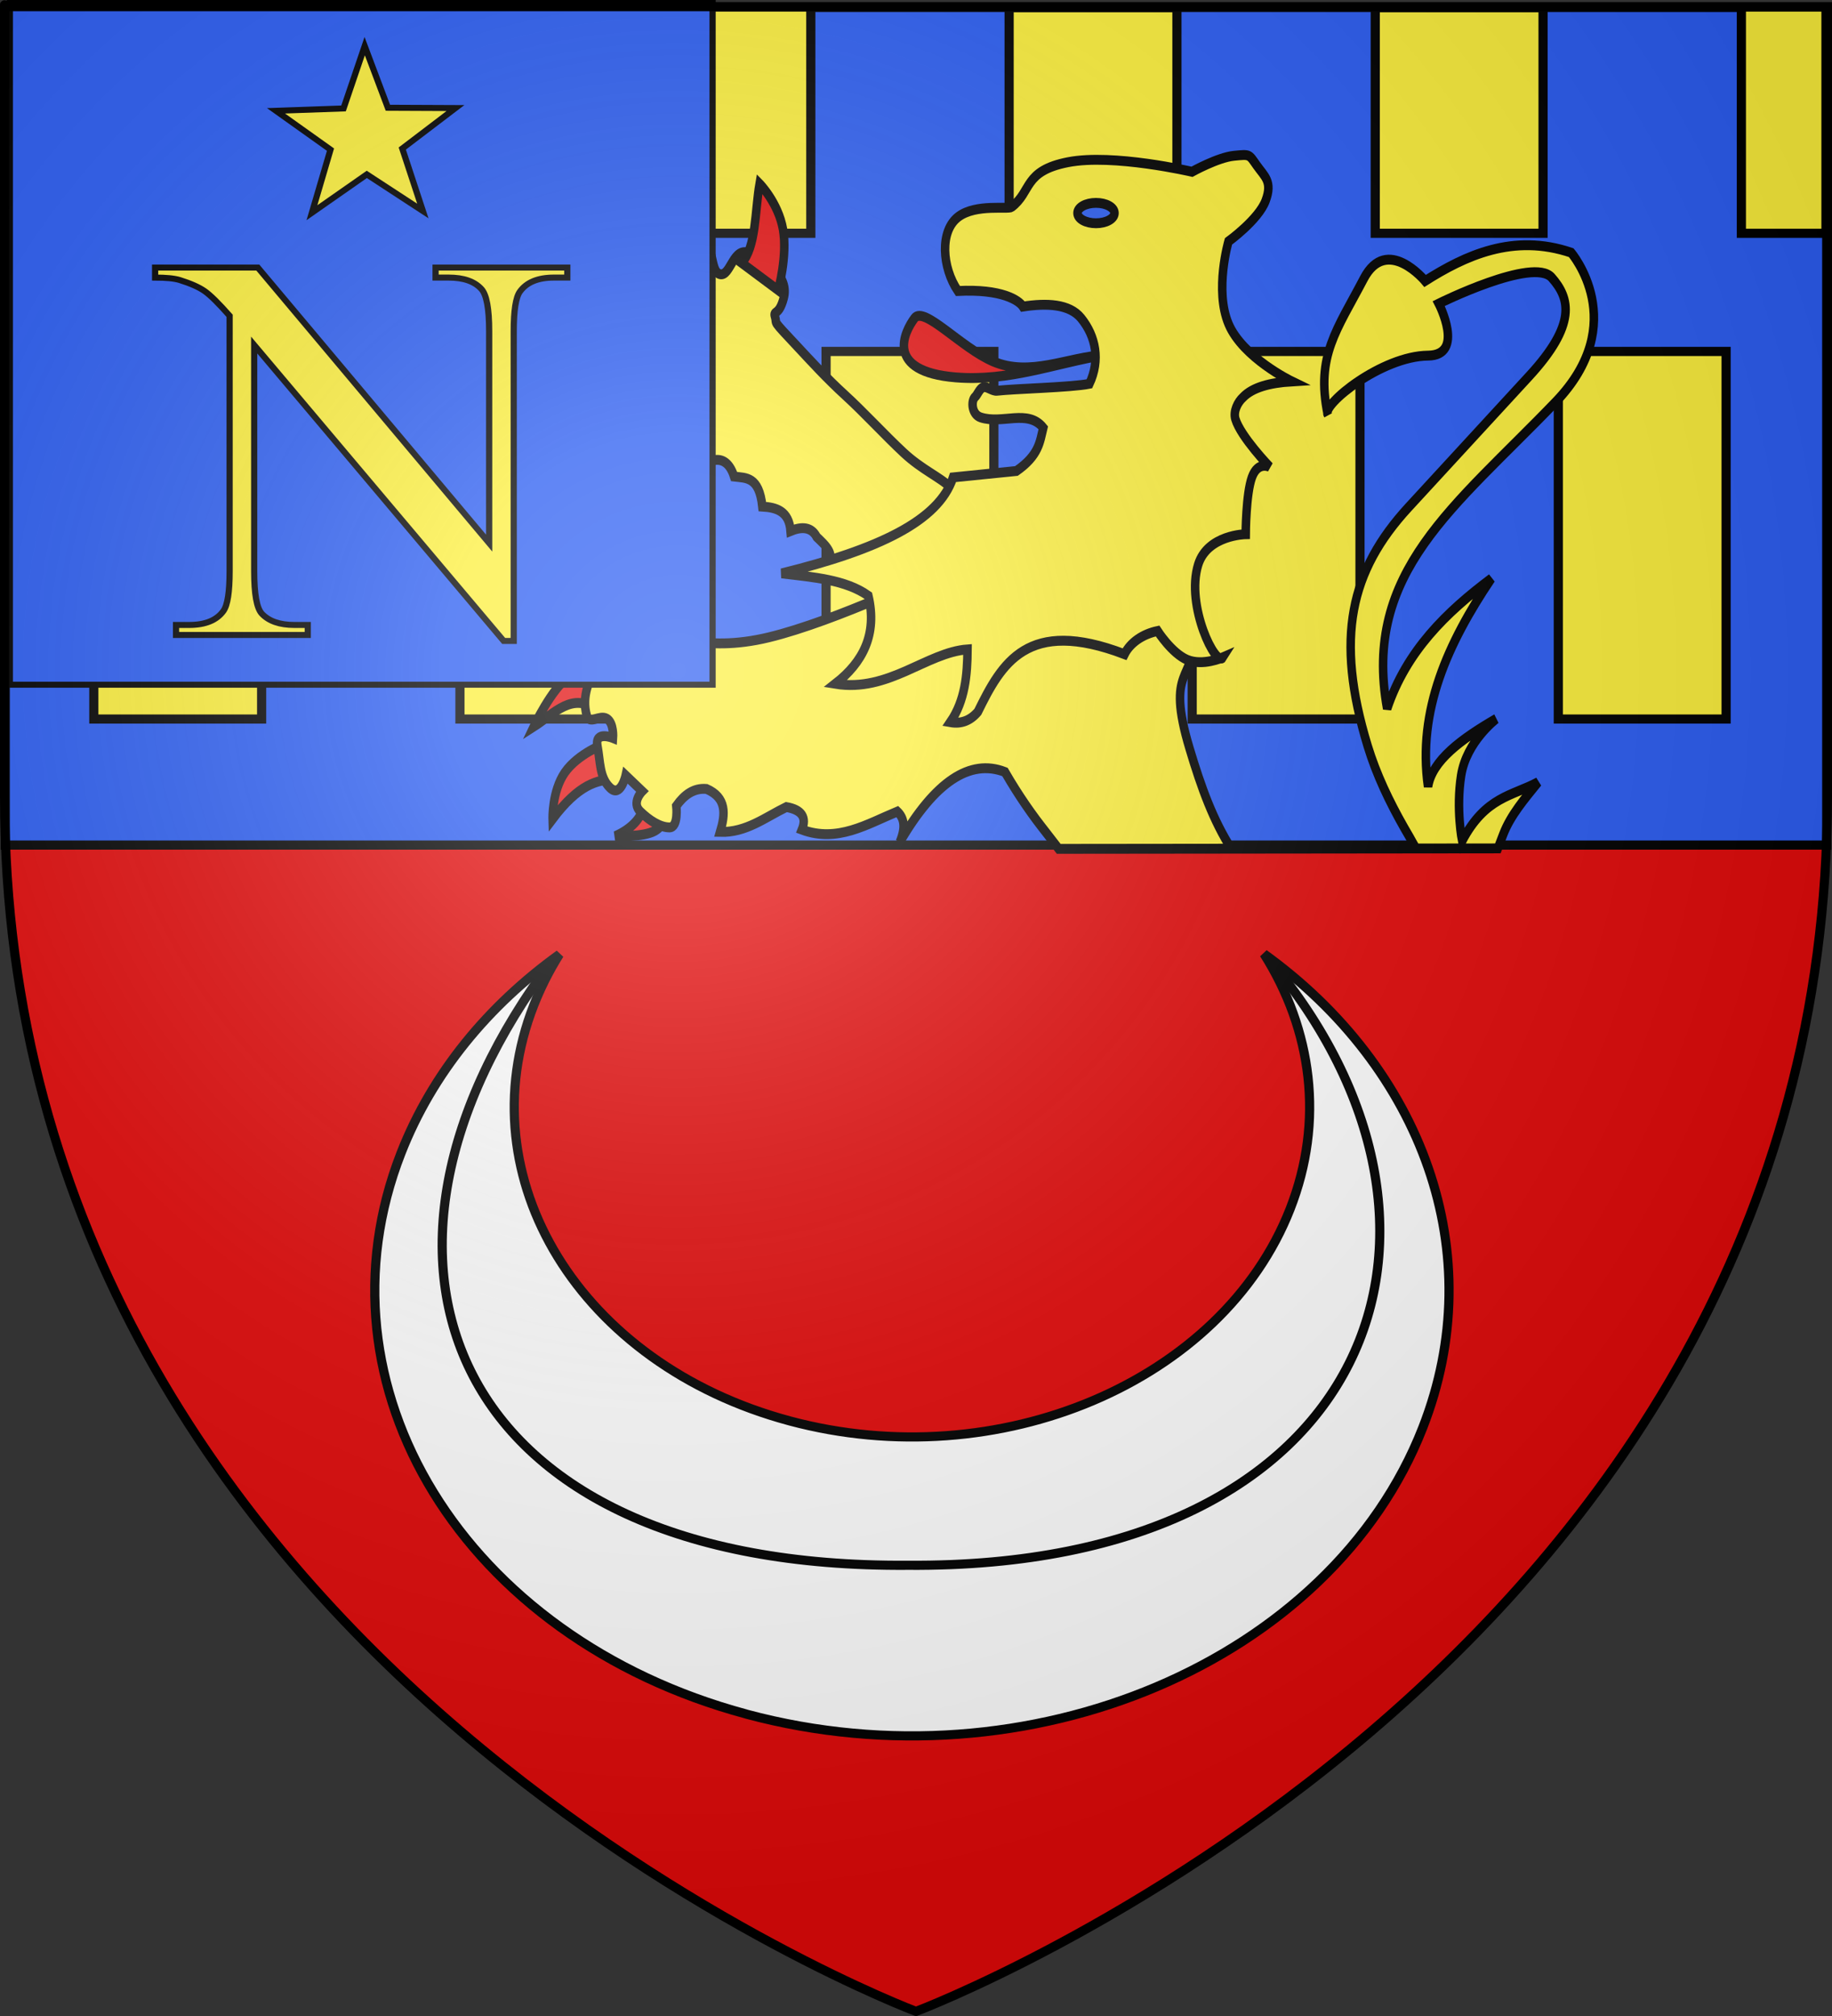 <?xml version="1.0" encoding="UTF-8" standalone="no"?>
<svg
   xmlns:dc="http://purl.org/dc/elements/1.1/"
   xmlns:cc="http://creativecommons.org/ns#"
   xmlns:rdf="http://www.w3.org/1999/02/22-rdf-syntax-ns#"
   xmlns:svg="http://www.w3.org/2000/svg"
   xmlns="http://www.w3.org/2000/svg"
   xmlns:xlink="http://www.w3.org/1999/xlink"
   xmlns:sodipodi="http://sodipodi.sourceforge.net/DTD/sodipodi-0.dtd"
   xmlns:inkscape="http://www.inkscape.org/namespaces/inkscape"
   height="660"
   width="600"
   version="1.0"
   id="svg2"
   sodipodi:version="0.32"
   inkscape:version="0.46"
   sodipodi:docname="Aoste2.svg"
   sodipodi:docbase="C:\Documents and Settings\Cyrille Delon\Bureau\blasons"
   inkscape:export-filename="/Users/olivier/Desktop/Blason Rouge/Blason_Vide_3D.png"
   inkscape:export-xdpi="144"
   inkscape:export-ydpi="144"
   inkscape:output_extension="org.inkscape.output.svg.inkscape">
  <rect width="100%" height="100%" fill="#333333" stroke="none"/>
  <sodipodi:namedview
     inkscape:window-height="1151"
     inkscape:window-width="1920"
     inkscape:pageshadow="2"
     inkscape:pageopacity="0.0"
     guidetolerance="10.0"
     gridtolerance="10.0"
     objecttolerance="10.0"
     borderopacity="1.0"
     bordercolor="#666666"
     pagecolor="#ffffff"
     id="base"
     showgrid="false"
     height="660px"
     inkscape:zoom="0.78181818"
     inkscape:cx="143.95349"
     inkscape:cy="527.70155"
     inkscape:window-x="1596"
     inkscape:window-y="-4"
     inkscape:current-layer="layer3"
     showguides="true"
     inkscape:guide-bbox="true" />
  <desc
     id="desc4">Flag of Canton of Valais (Wallis)</desc>
  <defs
     id="defs6">
    <inkscape:perspective
       sodipodi:type="inkscape:persp3d"
       inkscape:vp_x="0 : 330 : 1"
       inkscape:vp_y="0 : 1000 : 0"
       inkscape:vp_z="600 : 330 : 1"
       inkscape:persp3d-origin="300 : 220 : 1"
       id="perspective86" />
    <linearGradient
       id="linearGradient2893">
      <stop
         style="stop-color:white;stop-opacity:0.314;"
         offset="0"
         id="stop2895" />
      <stop
         id="stop2897"
         offset="0.19"
         style="stop-color:white;stop-opacity:0.251;" />
      <stop
         style="stop-color:#6b6b6b;stop-opacity:0.125;"
         offset="0.6"
         id="stop2901" />
      <stop
         style="stop-color:black;stop-opacity:0.125;"
         offset="1"
         id="stop2899" />
    </linearGradient>
    <linearGradient
       id="linearGradient2885">
      <stop
         id="stop2887"
         offset="0"
         style="stop-color:white;stop-opacity:1;" />
      <stop
         style="stop-color:white;stop-opacity:1;"
         offset="0.229"
         id="stop2891" />
      <stop
         id="stop2889"
         offset="1"
         style="stop-color:black;stop-opacity:1;" />
    </linearGradient>
    <linearGradient
       id="linearGradient2955">
      <stop
         id="stop2867"
         offset="0"
         style="stop-color:#fd0000;stop-opacity:1;" />
      <stop
         style="stop-color:#e77275;stop-opacity:0.659;"
         offset="0.5"
         id="stop2873" />
      <stop
         style="stop-color:black;stop-opacity:0.323;"
         offset="1"
         id="stop2959" />
    </linearGradient>
    <radialGradient
       inkscape:collect="always"
       xlink:href="#linearGradient2955"
       id="radialGradient2961"
       cx="225.524"
       cy="218.901"
       fx="225.524"
       fy="218.901"
       r="300"
       gradientTransform="matrix(-4.167939e-4,2.183,-1.884,-3.599562e-4,615.597,-289.121)"
       gradientUnits="userSpaceOnUse" />
    <polygon
       id="star"
       transform="scale(53,53)"
       points="0,-1 0.588,0.809 -0.951,-0.309 0.951,-0.309 -0.588,0.809 0,-1 " />
    <clipPath
       id="clip">
      <path
         d="M 0,-200 L 0,600 L 300,600 L 300,-200 L 0,-200 z "
         id="path10" />
    </clipPath>
    <radialGradient
       inkscape:collect="always"
       xlink:href="#linearGradient2955"
       id="radialGradient1911"
       gradientUnits="userSpaceOnUse"
       gradientTransform="matrix(-4.167939e-4,2.183,-1.884,-3.599562e-4,615.597,-289.121)"
       cx="225.524"
       cy="218.901"
       fx="225.524"
       fy="218.901"
       r="300" />
    <radialGradient
       inkscape:collect="always"
       xlink:href="#linearGradient2955"
       id="radialGradient2865"
       gradientUnits="userSpaceOnUse"
       gradientTransform="matrix(0,1.749,-1.593,-1.049767e-7,551.788,-191.29)"
       cx="225.524"
       cy="218.901"
       fx="225.524"
       fy="218.901"
       r="300" />
    <radialGradient
       inkscape:collect="always"
       xlink:href="#linearGradient2955"
       id="radialGradient2871"
       gradientUnits="userSpaceOnUse"
       gradientTransform="matrix(0,1.386,-1.323,-5.741131e-8,-158.082,-109.541)"
       cx="225.524"
       cy="218.901"
       fx="225.524"
       fy="218.901"
       r="300" />
    <radialGradient
       inkscape:collect="always"
       xlink:href="#linearGradient2893"
       id="radialGradient3163"
       gradientUnits="userSpaceOnUse"
       gradientTransform="matrix(1.353,0,0,1.349,-77.629,-85.747)"
       cx="221.445"
       cy="226.331"
       fx="221.445"
       fy="226.331"
       r="300" />
    <radialGradient
       r="300"
       fy="226.331"
       fx="221.445"
       cy="226.331"
       cx="221.445"
       gradientTransform="matrix(1.353,0,0,1.349,-77.629,-85.747)"
       gradientUnits="userSpaceOnUse"
       id="radialGradient3405"
       xlink:href="#linearGradient2893"
       inkscape:collect="always" />
    <radialGradient
       r="300"
       fy="218.901"
       fx="225.524"
       cy="218.901"
       cx="225.524"
       gradientTransform="matrix(0,1.386,-1.323,-5.741131e-8,-158.082,-109.541)"
       gradientUnits="userSpaceOnUse"
       id="radialGradient3403"
       xlink:href="#linearGradient2955"
       inkscape:collect="always" />
    <radialGradient
       r="300"
       fy="218.901"
       fx="225.524"
       cy="218.901"
       cx="225.524"
       gradientTransform="matrix(0,1.749,-1.593,-1.049767e-7,551.788,-191.29)"
       gradientUnits="userSpaceOnUse"
       id="radialGradient3401"
       xlink:href="#linearGradient2955"
       inkscape:collect="always" />
    <radialGradient
       r="300"
       fy="218.901"
       fx="225.524"
       cy="218.901"
       cx="225.524"
       gradientTransform="matrix(-4.167939e-4,2.183,-1.884,-3.599562e-4,615.597,-289.121)"
       gradientUnits="userSpaceOnUse"
       id="radialGradient3399"
       xlink:href="#linearGradient2955"
       inkscape:collect="always" />
    <clipPath
       id="clipPath3395">
      <path
         id="path3397"
         d="M 0,-200 L 0,600 L 300,600 L 300,-200 L 0,-200 z " />
    </clipPath>
    <polygon
       points="0,-1 0.588,0.809 -0.951,-0.309 0.951,-0.309 -0.588,0.809 0,-1 "
       transform="scale(53,53)"
       id="polygon3393" />
    <radialGradient
       gradientUnits="userSpaceOnUse"
       gradientTransform="matrix(-4.167939e-4,2.183,-1.884,-3.599562e-4,615.597,-289.121)"
       r="300"
       fy="218.901"
       fx="225.524"
       cy="218.901"
       cx="225.524"
       id="radialGradient3391"
       xlink:href="#linearGradient2955"
       inkscape:collect="always" />
    <linearGradient
       id="linearGradient3383">
      <stop
         style="stop-color:#fd0000;stop-opacity:1;"
         offset="0"
         id="stop3385" />
      <stop
         id="stop3387"
         offset="0.5"
         style="stop-color:#e77275;stop-opacity:0.659;" />
      <stop
         id="stop3389"
         offset="1"
         style="stop-color:black;stop-opacity:0.323;" />
    </linearGradient>
    <linearGradient
       id="linearGradient3375">
      <stop
         style="stop-color:white;stop-opacity:1;"
         offset="0"
         id="stop3377" />
      <stop
         id="stop3379"
         offset="0.229"
         style="stop-color:white;stop-opacity:1;" />
      <stop
         style="stop-color:black;stop-opacity:1;"
         offset="1"
         id="stop3381" />
    </linearGradient>
    <linearGradient
       id="linearGradient3365">
      <stop
         id="stop3367"
         offset="0"
         style="stop-color:white;stop-opacity:0.314;" />
      <stop
         style="stop-color:white;stop-opacity:0.251;"
         offset="0.19"
         id="stop3369" />
      <stop
         id="stop3371"
         offset="0.6"
         style="stop-color:#6b6b6b;stop-opacity:0.125;" />
      <stop
         id="stop3373"
         offset="1"
         style="stop-color:black;stop-opacity:0.125;" />
    </linearGradient>
    <radialGradient
       r="300"
       fy="226.331"
       fx="221.445"
       cy="226.331"
       cx="221.445"
       gradientTransform="matrix(1.353,0,0,1.349,103.999,-67.84)"
       gradientUnits="userSpaceOnUse"
       id="radialGradient2828"
       xlink:href="#linearGradient2893"
       inkscape:collect="always" />
    <linearGradient
       id="linearGradient2588">
      <stop
         id="stop2590"
         offset="0"
         style="stop-color:white;stop-opacity:0.314;" />
      <stop
         style="stop-color:white;stop-opacity:0.251;"
         offset="0.19"
         id="stop2592" />
      <stop
         id="stop2594"
         offset="0.6"
         style="stop-color:#6b6b6b;stop-opacity:0.125;" />
      <stop
         id="stop2596"
         offset="1"
         style="stop-color:black;stop-opacity:0.125;" />
    </linearGradient>
    <inkscape:perspective
       id="perspective24"
       inkscape:persp3d-origin="300 : 220 : 1"
       inkscape:vp_z="600 : 330 : 1"
       inkscape:vp_y="0 : 1000 : 0"
       inkscape:vp_x="0 : 330 : 1"
       sodipodi:type="inkscape:persp3d" />
  </defs>
  <g
     inkscape:groupmode="layer"
     id="layer3"
     inkscape:label="Fond écu"
     style="display:inline">
    <path
       id="path2855"
       style="fill:#e20909;fill-opacity:1;fill-rule:evenodd;stroke:none;stroke-width:1px;stroke-linecap:butt;stroke-linejoin:miter;stroke-opacity:1"
       d="M 300,658.5 C 300,658.5 598.5,546.18 598.5,260.728 C 598.5,-24.723 598.5,2.176 598.5,2.176 L 1.5,2.176 L 1.5,260.728 C 1.5,546.18 300,658.5 300,658.5 z"
       sodipodi:nodetypes="cccccc" />
    <path
       sodipodi:nodetypes="ccccc"
       d="M 598.274,276.663 L 598.274,2.44 L 1.726,2.44 L 1.726,276.663 L 598.274,276.663 z"
       style="fill:#2b5df2;fill-opacity:1;fill-rule:evenodd;stroke:#000000;stroke-width:3;stroke-linecap:butt;stroke-linejoin:miter;stroke-miterlimit:4;stroke-dasharray:none;stroke-opacity:1"
       id="path2277" />
    <rect
       transform="matrix(0,1,-1,0,0,0)"
       y="-445.413"
       x="115.053"
       height="54.958"
       width="120.351"
       id="rect12603"
       style="fill:#fcef3c;fill-opacity:1;stroke:#000000;stroke-width:3;stroke-miterlimit:4;stroke-dasharray:none;stroke-dashoffset:0;stroke-opacity:1;display:inline" />
    <rect
       style="fill:#fcef3c;fill-opacity:1;stroke:#000000;stroke-width:3;stroke-miterlimit:4;stroke-dasharray:none;stroke-dashoffset:0;stroke-opacity:1;display:inline"
       id="rect3505"
       width="120.351"
       height="54.958"
       x="115.053"
       y="-325.504"
       transform="matrix(0,1,-1,0,0,0)" />
    <rect
       transform="matrix(0,1,-1,0,0,0)"
       y="-205.595"
       x="115.053"
       height="54.958"
       width="120.351"
       id="rect12607"
       style="fill:#fcef3c;fill-opacity:1;stroke:#000000;stroke-width:3;stroke-miterlimit:4;stroke-dasharray:none;stroke-dashoffset:0;stroke-opacity:1;display:inline" />
    <path
       style="fill:#fcef3c;fill-opacity:1;stroke:#000000;stroke-width:3;stroke-miterlimit:4;stroke-dasharray:none;stroke-dashoffset:0;stroke-opacity:1;display:inline"
       d="M 265.549,2.286 L 265.549,76.374 L 210.591,76.374 L 210.591,2.286 L 265.549,2.286 z"
       id="rect12613"
       sodipodi:nodetypes="ccccc" />
    <path
       style="fill:#fcef3c;fill-opacity:1;stroke:#000000;stroke-width:3;stroke-miterlimit:4;stroke-dasharray:none;stroke-dashoffset:0;stroke-opacity:1;display:inline"
       d="M 385.458,2.527 L 385.458,76.374 L 330.5,76.374 L 330.5,2.527 L 385.458,2.527 z"
       id="rect12615"
       sodipodi:nodetypes="ccccc" />
    <path
       style="fill:#fcef3c;fill-opacity:1;stroke:#000000;stroke-width:3;stroke-miterlimit:4;stroke-dasharray:none;stroke-dashoffset:0;stroke-opacity:1;display:inline"
       d="M 505.368,2.527 L 505.368,76.374 L 450.409,76.374 L 450.409,2.527 L 505.368,2.527 z"
       id="rect12617"
       sodipodi:nodetypes="ccccc" />
    <rect
       style="fill:#fcef3c;fill-opacity:1;stroke:#000000;stroke-width:3;stroke-miterlimit:4;stroke-dasharray:none;stroke-dashoffset:0;stroke-opacity:1;display:inline"
       id="rect12605"
       width="120.351"
       height="54.958"
       x="115.053"
       y="-565.322"
       transform="matrix(0,1,-1,0,0,0)" />
    <rect
       style="fill:#fcef3c;fill-opacity:1;stroke:#000000;stroke-width:3;stroke-miterlimit:4;stroke-dasharray:none;stroke-dashoffset:0;stroke-opacity:1;display:inline"
       id="rect12609"
       width="120.351"
       height="54.958"
       x="115.053"
       y="-85.686"
       transform="matrix(0,1,-1,0,0,0)" />
    <path
       style="fill:#fcef3c;fill-opacity:1;stroke:#000000;stroke-width:3;stroke-miterlimit:4;stroke-dasharray:none;stroke-dashoffset:0;stroke-opacity:1;display:inline"
       d="M 145.64,2.286 L 145.64,76.374 L 90.682,76.374 L 90.682,2.286 L 145.64,2.286 z"
       id="rect12619"
       sodipodi:nodetypes="ccccc" />
    <g
       id="g3376"
       transform="matrix(0.861,0,0,1,94.558,1.279)">
      <path
         id="path3370"
         style="fill:#fcef3c;fill-opacity:1;fill-rule:evenodd;stroke:#000000;stroke-width:3.232;stroke-linecap:butt;stroke-linejoin:miter;stroke-miterlimit:4;stroke-dasharray:none;stroke-opacity:1;display:inline"
         d="M 213.948,188.272 L 204.781,183.754 C 208.106,180.213 204.311,177.384 200.853,174.521 C 198.8,171.12 195.041,171.087 190.9,172.557 C 190.303,166.06 185.59,164.855 180.162,164.569 C 178.953,154.659 174.001,155.227 169.424,154.747 C 167.579,149.686 164.239,148.731 161.174,149.509 C 160.164,147.68 157.407,147.161 150.828,149.509 C 150.828,149.509 146.638,156.712 141.923,154.747 C 137.209,152.783 132.626,147.152 130.923,143.223 C 129.221,139.295 137.34,140.08 137.209,135.366 C 137.078,130.652 133.935,127.247 130.399,124.366 C 126.864,121.485 121.756,124.628 122.673,117.818 C 123.59,111.009 124.015,104.788 128.566,101.187 C 133.117,97.586 140.876,103.413 140.876,103.413 C 140.876,103.413 145.95,102.496 145.017,99.517 C 144.084,96.538 137.143,91.496 139.828,87.961 C 145.197,80.889 149.257,77.55 155.804,77.484 C 162.352,77.419 159.929,87.633 164.055,88.484 C 168.18,89.336 168.933,79.121 175.448,81.675 C 181.963,84.228 190.454,89.333 188.281,96.342 C 186.435,102.296 184.25,100.227 184.968,102.351 C 185.97,105.318 183.18,102.695 193.781,112.449 C 198.285,116.593 204.499,122.487 211.609,128.069 C 218.719,133.65 226.878,141.298 233.898,146.919 C 240.919,152.539 247.586,154.824 252.236,158.584 C 256.887,162.345 259.782,164.7 259.782,164.7 L 213.948,188.272 z" />
      <path
         id="path3376"
         style="fill:#e20909;fill-opacity:1;fill-rule:evenodd;stroke:#000000;stroke-width:3.232;stroke-linecap:butt;stroke-linejoin:miter;stroke-miterlimit:4;stroke-dasharray:none;stroke-opacity:1;display:inline"
         d="M 145.59,150.295 C 136.262,157.327 122.301,158.541 116.78,151.604 C 116.78,151.604 126.158,153.8 130.399,148.723 C 136.155,141.834 136.364,138.579 137.209,140.08 L 145.59,150.295 z" />
      <path
         id="path3378"
         style="fill:#e20909;fill-opacity:1;fill-rule:evenodd;stroke:#000000;stroke-width:3.232;stroke-linecap:butt;stroke-linejoin:miter;stroke-miterlimit:4;stroke-dasharray:none;stroke-opacity:1;display:inline"
         d="M 127.78,120.699 C 119.612,114.319 109.762,115.049 105.78,125.413 C 104.725,125.018 106.225,112.432 110.756,107.866 C 115.415,103.171 116.649,101.514 123.59,101.318 C 130.53,101.121 139.304,105.247 139.304,105.247 L 127.78,120.699 z" />
      <path
         id="path3380"
         style="fill:#e20909;fill-opacity:1;fill-rule:evenodd;stroke:#000000;stroke-width:3.232;stroke-linecap:butt;stroke-linejoin:miter;stroke-miterlimit:4;stroke-dasharray:none;stroke-opacity:1;display:inline"
         d="M 141.923,91.889 C 137.64,80.171 134.683,67.901 116.256,69.889 C 116.256,69.889 125.453,64.084 136.161,65.698 C 149.393,67.693 159.125,83.762 158.424,84.032 L 141.923,91.889 z" />
      <path
         id="path3382"
         style="fill:#e20909;fill-opacity:1;fill-rule:evenodd;stroke:#000000;stroke-width:3.232;stroke-linecap:butt;stroke-linejoin:miter;stroke-miterlimit:4;stroke-dasharray:none;stroke-opacity:1;display:inline"
         d="M 172.305,84.818 C 177.886,79.486 177.291,67.979 179.114,58.889 C 179.114,58.889 186.251,65.109 188.019,73.817 C 189.787,82.526 186.186,93.723 186.186,93.723 L 172.305,84.818 z" />
      <path
         id="path3390"
         style="fill:#e20909;fill-opacity:1;fill-rule:evenodd;stroke:#000000;stroke-width:3.232;stroke-linecap:butt;stroke-linejoin:miter;stroke-miterlimit:4;stroke-dasharray:none;stroke-opacity:1;display:inline"
         d="M 127.619,209.411 C 125.334,203.409 118.326,198.133 109.655,193.113 C 109.655,193.113 121.647,194.41 128.73,196.817 C 135.814,199.225 137.99,202.744 137.99,202.744 L 127.619,209.411 z" />
      <path
         id="path3392"
         style="fill:#e20909;fill-opacity:1;fill-rule:evenodd;stroke:#000000;stroke-width:3.232;stroke-linecap:butt;stroke-linejoin:miter;stroke-miterlimit:4;stroke-dasharray:none;stroke-opacity:1;display:inline"
         d="M 117.619,231.449 C 108.081,224.846 100.904,232.403 93.172,236.635 C 93.172,236.635 99.849,224.364 106.701,220.012 C 113.554,215.66 120.582,219.226 120.582,219.226 L 117.619,231.449 z" />
      <path
         id="path3394"
         style="fill:#e20909;fill-opacity:1;fill-rule:evenodd;stroke:#000000;stroke-width:3.232;stroke-linecap:butt;stroke-linejoin:miter;stroke-miterlimit:4;stroke-dasharray:none;stroke-opacity:1;display:inline"
         d="M 124.1,253.858 C 117.378,253.923 110.222,255.549 100.395,266.822 C 100.395,266.822 100.071,257.794 105.025,251.636 C 109.979,245.478 120.211,242.191 120.211,242.191 L 124.1,253.858 z" />
      <path
         id="path3396"
         style="fill:#e20909;fill-opacity:1;fill-rule:evenodd;stroke:#000000;stroke-width:3.232;stroke-linecap:butt;stroke-linejoin:miter;stroke-miterlimit:4;stroke-dasharray:none;stroke-opacity:1;display:inline"
         d="M 134.84,262.77 C 134.315,266.412 130.257,270.185 124.228,272.453 C 124.228,272.453 134.934,272.846 139.287,270.711 C 143.639,268.576 142.62,265.155 142.62,265.155 L 134.84,262.77 z" />
      <path
         sodipodi:nodetypes="cssccscssscssscssccssccccccccssssccsccsccccsccscscsccssss"
         id="path3406"
         style="fill:#fcef3c;fill-opacity:1;fill-rule:evenodd;stroke:#000000;stroke-width:3.232;stroke-linecap:butt;stroke-linejoin:miter;stroke-miterlimit:4;stroke-dasharray:none;stroke-opacity:1;display:inline"
         d="M 358.592,276.675 C 351.653,267.213 347.24,256.937 342.633,243.672 C 333.42,217.143 344.856,221.819 344.485,206.262 C 344.115,190.706 341.152,181.446 341.152,181.446 L 247.072,185.891 C 247.072,185.891 208.365,202.003 182.623,207.374 C 156.88,212.744 142.62,205.522 142.62,205.522 C 142.62,205.522 143.917,197.558 137.435,198.484 C 130.953,199.41 126.508,203.855 124.1,208.485 C 122.897,210.8 126.971,212.189 128.013,214.48 C 129.055,216.772 126.323,219.226 126.323,219.226 C 126.323,219.226 120.397,211.633 117.433,216.263 C 114.47,220.893 111.322,226.634 113.359,232.931 C 114.378,236.079 118.174,232.653 120.975,233.996 C 123.776,235.338 123.36,240.339 123.36,240.339 C 123.36,240.339 116.322,237.839 117.433,242.931 C 118.545,248.024 118.174,253.303 122.249,256.636 C 126.323,259.97 128.175,252.562 128.175,252.562 L 134.472,257.747 C 134.472,257.747 130.212,261.451 133.731,264.414 C 137.25,267.377 141.324,269.6 144.843,269.6 C 148.361,269.6 147.435,262.562 147.435,262.562 C 150.403,258.991 153.981,256.64 158.918,257.006 C 166.664,259.893 166.119,265.266 164.103,271.081 C 173.986,271.34 181.225,266.31 189.29,262.933 C 195.38,263.859 197.026,266.452 195.216,270.341 C 208.713,274.65 219.895,268.548 231.515,264.414 C 234.003,266.44 234.878,269.434 232.441,274.415 C 245.775,254.661 259.109,247.006 272.444,251.451 C 273.769,253.424 275.093,255.307 276.418,257.114 C 277.743,258.921 279.069,260.652 280.401,262.321 C 281.732,263.989 283.069,265.596 284.413,267.154 C 285.757,268.712 287.131,270.203 288.474,271.698 L 292.896,276.625 L 459.931,276.471 L 461.994,271.849 C 464.778,265.61 470.103,260.267 475.235,254.784 C 465.437,259.362 455.232,259.458 446.344,274.045 C 446.344,274.045 443.936,263.674 445.974,252.562 C 448.011,241.45 459.308,234.042 459.308,234.042 C 446.043,240.68 434.907,247.672 433.38,256.266 C 429.25,231.233 440.987,209.222 457.456,188.113 C 440.306,199.161 425.177,211.824 417.824,230.708 C 408.444,185.978 443.418,164.792 481.902,130.331 C 510.785,104.468 487.828,81.439 487.828,81.439 C 465.762,75.003 447.468,82.418 432.269,90.699 C 432.269,90.699 417.711,75.514 408.934,89.958 C 398.755,106.71 390.614,115.204 395.23,134.406 C 392.849,131.232 415.757,115.291 433.38,115.145 C 447.568,115.028 437.455,98.107 437.455,98.107 C 437.455,98.107 473.383,82.736 480.42,89.588 C 487.458,96.44 489.962,104.916 471.901,121.812 L 425.972,164.778 C 403.821,185.5 397.885,207.521 410.416,242.931 C 413.753,252.363 418.737,261.278 424.325,269.736 C 425.023,270.794 425.731,271.844 426.447,272.887 C 427.162,273.93 427.527,274.666 428.906,276.582" />
      <path
         id="path3408"
         style="fill:#e20909;fill-opacity:1;fill-rule:evenodd;stroke:#000000;stroke-width:3.232;stroke-linecap:butt;stroke-linejoin:miter;stroke-miterlimit:4;stroke-dasharray:none;stroke-opacity:1;display:inline"
         d="M 310.331,114.937 C 291.748,117.588 273.993,123.691 253.758,122.271 C 226.301,120.344 234.294,107.213 238.044,102.889 C 241.617,98.769 255.711,112.546 267.901,117.032 C 282.045,122.237 296.189,115.642 310.331,114.937 z" />
      <path
         id="path3410"
         style="fill:#fcef3c;fill-opacity:1;fill-rule:evenodd;stroke:#000000;stroke-width:3.232;stroke-linecap:butt;stroke-linejoin:miter;stroke-miterlimit:4;stroke-dasharray:none;stroke-opacity:1;display:inline"
         d="M 301.426,102.889 C 296.963,98.146 288.195,97.905 279.294,99.092 C 277.803,97.057 271.278,93.248 254.544,93.984 C 248.513,86.336 247.5,74.264 254.806,69.627 C 261.49,65.385 273.638,67.347 274.973,66.484 C 282.791,61.427 279.294,54.698 296.449,51.817 C 313.604,48.936 343.593,54.96 343.593,54.96 C 343.593,54.96 353.415,50.246 359.569,49.722 C 365.724,49.198 365.2,49.198 368.212,52.865 C 371.224,56.531 374.302,58.168 371.617,64.389 C 368.933,70.609 357.474,77.746 357.474,77.746 C 357.474,77.746 352.105,93.657 357.474,104.723 C 362.843,115.788 381.57,123.58 381.57,123.58 C 373.097,124.027 366.563,125.581 362.974,128.818 C 360.966,130.39 359.23,133.417 360.093,135.89 C 362.133,141.732 373.189,151.604 373.189,151.604 C 373.189,151.604 368.671,149.509 366.379,155.009 C 364.087,160.509 364.022,173.605 364.022,173.605 C 364.022,173.605 349.485,173.792 345.95,183.557 C 341.055,197.079 352.897,217.484 355.379,213.939 C 355.379,213.939 347.653,216.885 341.76,214.724 C 335.867,212.564 330.498,205.296 330.498,205.296 C 324.84,206.322 320.107,209.084 317.926,212.891 C 280.87,200.717 271.185,215.912 262.139,231.748 C 259.331,234.592 255.869,235.802 251.663,235.153 C 257.265,228.063 258.128,219.789 258.211,211.32 C 242.641,212.303 228.207,225.448 207.924,222.582 C 218.424,215.502 223.939,206.428 220.496,193.772 C 211.868,188.48 199.49,187.69 187.495,186.438 C 224.254,178.615 247.272,169.291 252.711,155.009 L 276.806,152.914 C 285.485,147.72 285.723,143.294 287.021,138.771 C 281.131,132.524 271.437,137.73 263.187,135.366 C 259.709,134.37 259.475,129.867 261.126,128.635 C 261.952,128.019 262.861,125.778 264.279,125.479 C 265.697,125.18 267.623,126.824 269.437,126.643 C 276.197,125.969 297.659,125.564 304.569,124.366 C 308.797,116.623 307.021,108.836 301.426,102.889 z" />
      <path
         id="path3412"
         style="fill:#2b5df2;fill-opacity:1;fill-rule:evenodd;stroke:#000000;stroke-width:3.232;stroke-linecap:butt;stroke-linejoin:miter;stroke-miterlimit:4;stroke-dasharray:none;stroke-opacity:1;display:inline"
         d="M 314.113,68.475 C 314.116,70.317 310.964,71.811 307.076,71.811 C 303.187,71.811 300.035,70.317 300.038,68.475 C 300.035,66.633 303.187,65.139 307.076,65.139 C 310.964,65.139 314.116,66.633 314.113,68.475 z" />
    </g>
    <path
       style="fill:#fcef3c;fill-opacity:1;stroke:#000000;stroke-width:3;stroke-miterlimit:4;stroke-dasharray:none;stroke-dashoffset:0;stroke-opacity:1;display:inline"
       d="M 25.731,2.286 L 25.731,76.374 L 1.658,76.374 L 1.658,2.286 L 25.731,2.286 z"
       id="rect12621"
       sodipodi:nodetypes="ccccc" />
    <path
       style="fill:#fcef3c;fill-opacity:1;stroke:#000000;stroke-width:3;stroke-miterlimit:4;stroke-dasharray:none;stroke-dashoffset:0;stroke-opacity:1;display:inline"
       d="M 598.025,2.286 L 598.025,76.374 L 570.318,76.374 L 570.318,2.286 L 598.025,2.286 z"
       id="rect12623"
       sodipodi:nodetypes="ccccc" />
    <g
       id="g12633"
       transform="translate(0,40)">
      <path
         sodipodi:nodetypes="csccscsccsc"
         id="path8839"
         d="M 413.969,272.281 C 429.689,297.13 433.801,327.006 422.531,355.781 C 400.355,412.404 326.989,443.477 258.656,425.188 L 258.438,425.125 C 190.068,406.719 152.612,345.779 174.812,289.094 C 177.096,283.262 179.91,277.701 183.219,272.438 C 159.902,289.219 141.599,311.3 131.375,337.406 C 101.392,413.961 152.008,496.267 244.344,521.125 L 244.625,521.219 C 336.911,545.919 435.988,503.94 465.938,427.469 C 488.403,370.108 465.645,309.515 413.969,272.281 z"
         style="opacity:1;fill:#ffffff;fill-opacity:1;stroke:#000000;stroke-width:3;stroke-miterlimit:4;stroke-dasharray:none;stroke-dashoffset:0;stroke-opacity:1" />
      <path
         sodipodi:nodetypes="ccc"
         id="path12631"
         d="M 181.136,274.016 C 106.804,372.461 147.093,473.566 297.384,472.442 C 451.512,473.566 489.145,361.147 415.599,274.016"
         style="fill:none;fill-rule:evenodd;stroke:#000000;stroke-width:3;stroke-linecap:butt;stroke-linejoin:miter;stroke-miterlimit:4;stroke-dasharray:none;stroke-opacity:1" />
    </g>
    <g
       id="g2599"
       transform="matrix(0.794,0,0,0.822,0.5,-2.111)">
      <g
         style="display:inline"
         inkscape:label="Fond écu"
         id="g2601" />
      <g
         inkscape:label="Meubles"
         id="g2603">
        <g
           transform="matrix(0.976,0,0,0.915,0.321,0.605)"
           id="g3478"
           style="display:inline">
          <rect
             style="fill:#2b5df2;fill-opacity:1;stroke:#000000;stroke-width:2.619;stroke-miterlimit:4;stroke-dasharray:none;stroke-opacity:1"
             id="rect4981"
             width="297"
             height="297"
             x="3.182"
             y="3.182" />
          <path
             style="font-size:241.55px;font-style:normal;font-variant:normal;font-weight:normal;font-stretch:normal;text-align:start;line-height:125%;writing-mode:lr-tb;text-anchor:start;fill:#fcef3c;fill-opacity:1;stroke:#000000;stroke-width:2.619;stroke-linecap:butt;stroke-linejoin:miter;stroke-miterlimit:4;stroke-opacity:1;font-family:Times New Roman;-inkscape-font-specification:Times New Roman"
             d="M 64.58,118.604 L 107.983,118.604 L 205.759,238.554 L 205.759,146.321 C 205.759,136.493 204.658,130.36 202.457,127.922 C 199.548,124.62 194.948,122.968 188.657,122.968 L 183.114,122.968 L 183.114,118.604 L 238.784,118.604 L 238.784,122.968 L 233.122,122.968 C 226.36,122.968 221.564,125.013 218.733,129.101 C 217.003,131.618 216.138,137.358 216.138,146.321 L 216.138,281.132 L 211.892,281.132 L 106.45,152.336 L 106.45,250.82 C 106.45,260.649 107.512,266.782 109.635,269.219 C 112.623,272.522 117.222,274.173 123.434,274.173 L 129.096,274.173 L 129.096,278.537 L 73.426,278.537 L 73.426,274.173 L 78.969,274.173 C 85.81,274.173 90.646,272.129 93.476,268.04 C 95.206,265.524 96.071,259.784 96.071,250.82 L 96.071,139.598 C 91.432,134.173 87.913,130.595 85.515,128.865 C 83.117,127.136 79.598,125.524 74.959,124.03 C 72.679,123.322 69.219,122.968 64.58,122.968 L 64.58,118.604 z"
             id="text4983" />
          <path
             transform="matrix(0.365,9.7817705e-2,-9.7817705e-2,0.365,302.042,56.155)"
             style="fill:#fcef3c;fill-opacity:1;stroke:#000000;stroke-width:6.928;stroke-miterlimit:4;stroke-opacity:1"
             d="M -291.822,181.861 L -363.307,157.357 L -411.125,215.871 L -409.91,140.313 L -480.337,112.916 L -408.102,90.723 L -403.809,15.277 L -360.38,77.119 L -287.3,57.887 L -332.695,118.301 L -291.822,181.861 z"
             id="path4987" />
        </g>
      </g>
      <g
         inkscape:label="Reflet final"
         id="g2609" />
    </g>
  </g>
  <g
     inkscape:groupmode="layer"
     id="layer4"
     inkscape:label="Meubles"
     sodipodi:insensitive="true" />
  <g
     inkscape:groupmode="layer"
     id="layer2"
     inkscape:label="Reflet final"
     sodipodi:insensitive="true">
    <path
       sodipodi:nodetypes="cccccc"
       d="M 300,658.5 C 300,658.5 598.5,546.18 598.5,260.728 C 598.5,-24.723 598.5,2.176 598.5,2.176 L 1.5,2.176 L 1.5,260.728 C 1.5,546.18 300,658.5 300,658.5 z "
       style="opacity:1;fill:url(#radialGradient3163);fill-opacity:1;fill-rule:evenodd;stroke:none;stroke-width:1px;stroke-linecap:butt;stroke-linejoin:miter;stroke-opacity:1"
       id="path2875"
       inkscape:export-xdpi="144"
       inkscape:export-ydpi="144" />
  </g>
  <g
     inkscape:groupmode="layer"
     id="layer1"
     inkscape:label="Contour final"
     sodipodi:insensitive="true">
    <path
       sodipodi:nodetypes="cccccc"
       d="M 300,658.5 C 300,658.5 1.5,546.18 1.5,260.728 C 1.5,-24.723 1.5,2.176 1.5,2.176 L 598.5,2.176 L 598.5,260.728 C 598.5,546.18 300,658.5 300,658.5 z "
       style="opacity:1;fill:none;fill-opacity:1;fill-rule:evenodd;stroke:#000000;stroke-width:3;stroke-linecap:butt;stroke-linejoin:miter;stroke-miterlimit:4;stroke-dasharray:none;stroke-opacity:1"
       id="path1411"
       inkscape:export-xdpi="144"
       inkscape:export-ydpi="144" />
  </g>
</svg>
